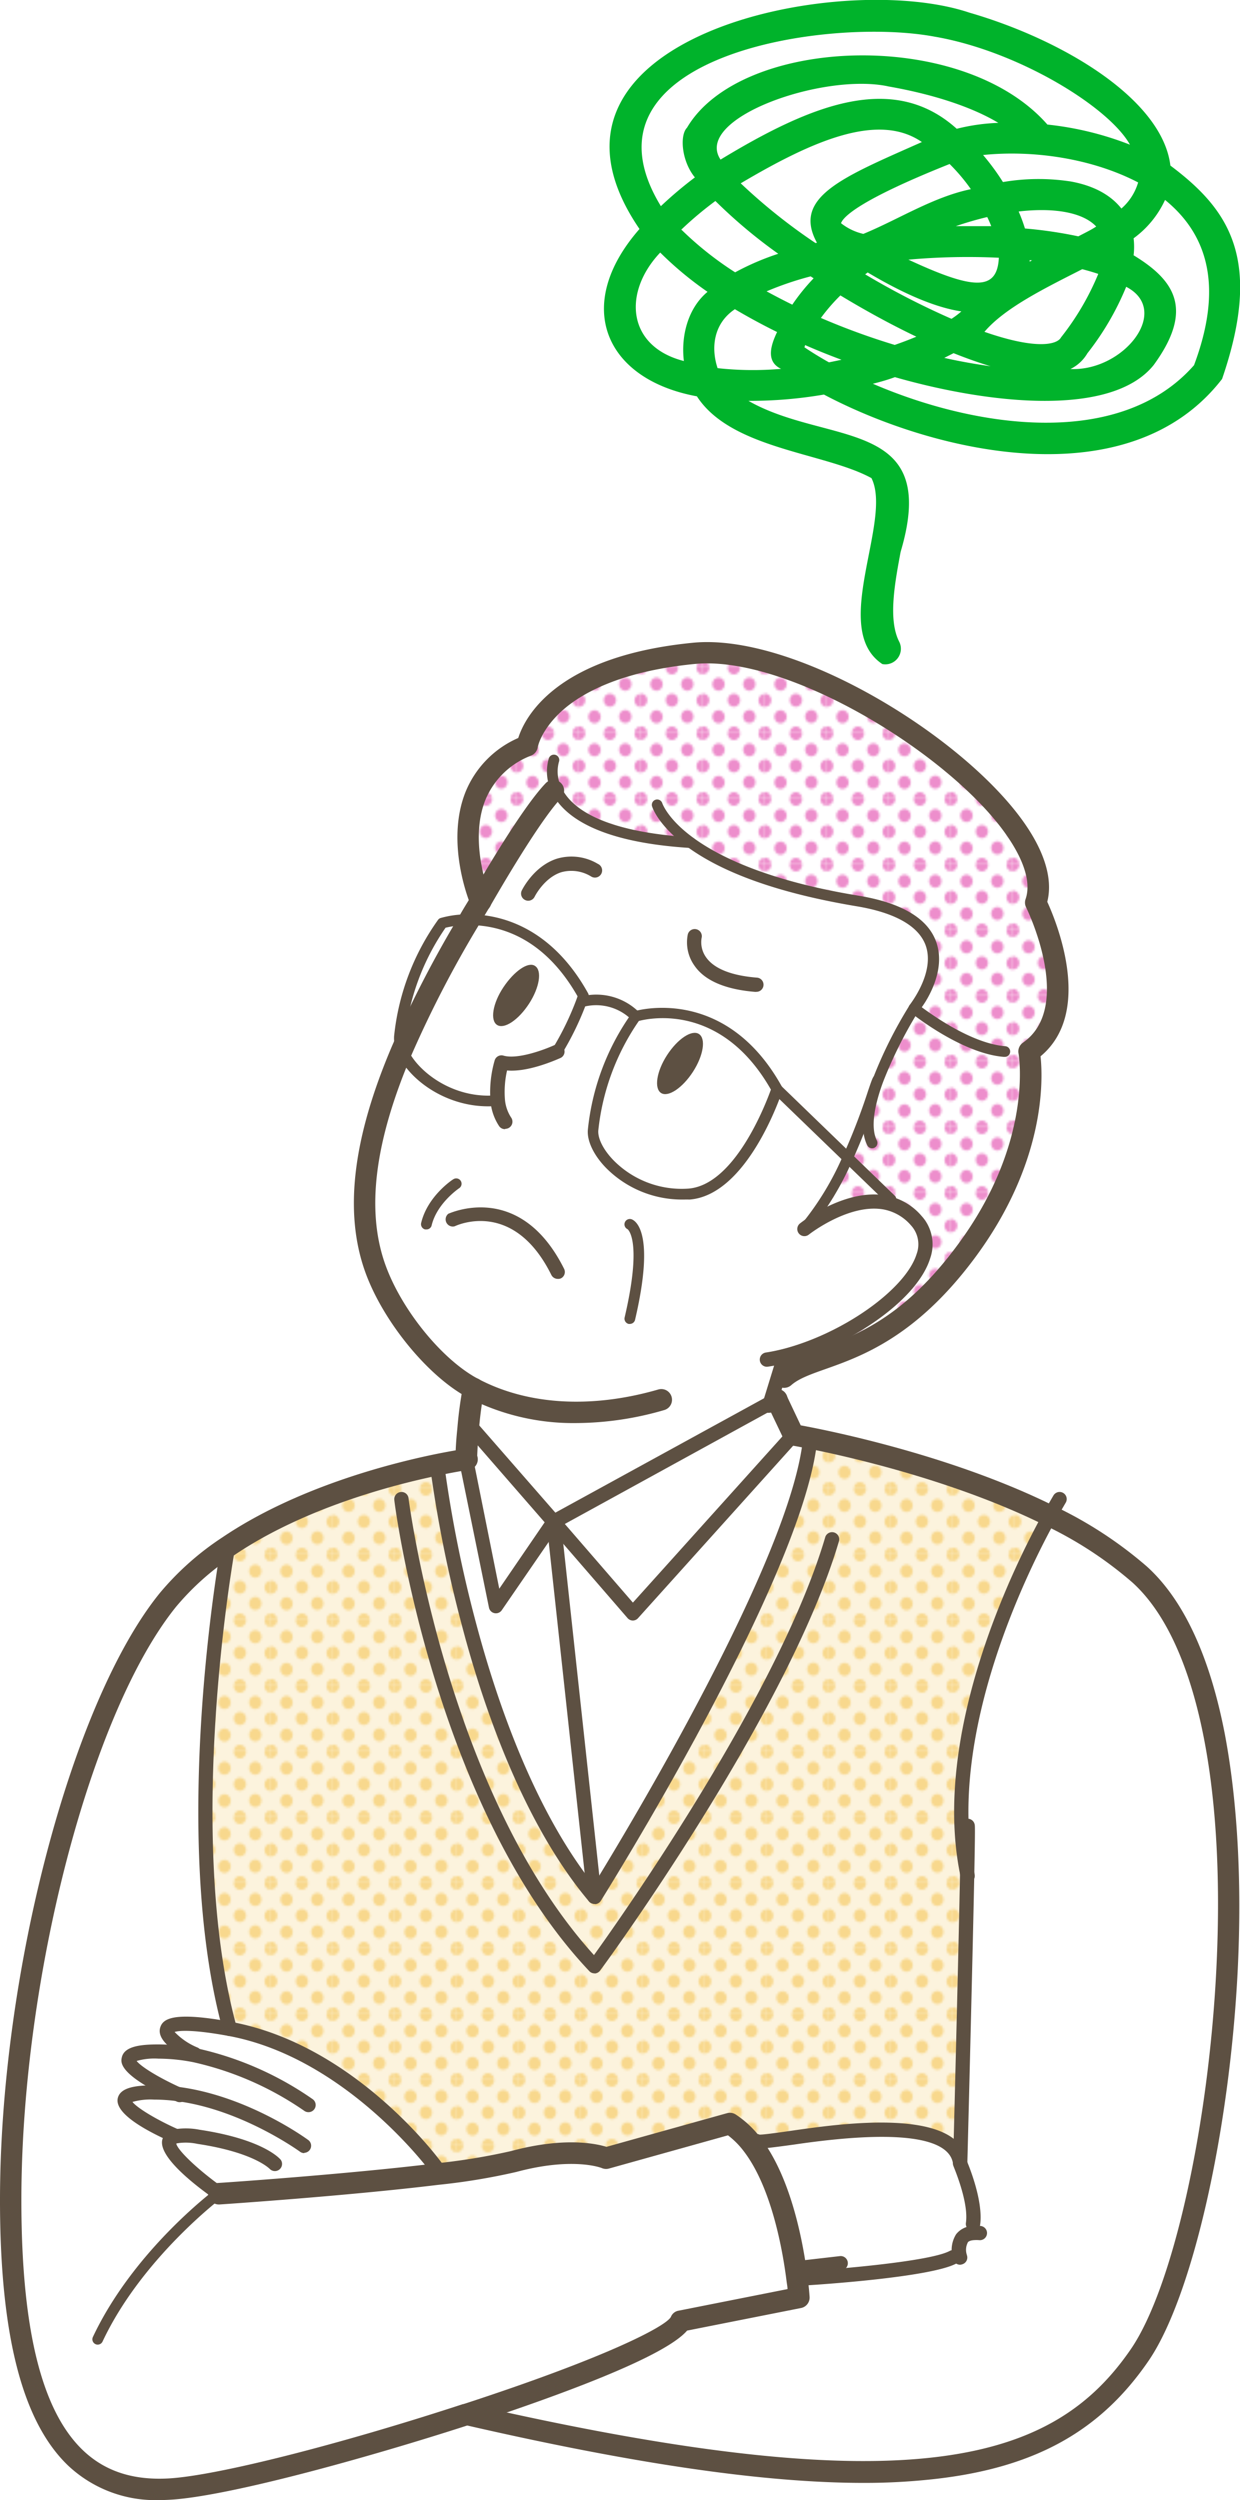 <svg xmlns="http://www.w3.org/2000/svg" xmlns:xlink="http://www.w3.org/1999/xlink" viewBox="0 0 197.2 397.41"><defs><style>.cls-1{fill:none;}.cls-2{fill:#f8d88d;}.cls-3{fill:#ed8ecc;}.cls-4{fill:#00b32b;}.cls-5{fill:#fff;}.cls-6{fill:#fbe8bc;opacity:0.5;}.cls-7{fill:url(#新規パターンスウォッチ_13);}.cls-8{fill:url(#新規パターンスウォッチ_4);}.cls-9{fill:#5d5042;}</style><pattern id="新規パターンスウォッチ_13" data-name="新規パターンスウォッチ 13" width="28.8" height="28.8" patternTransform="translate(3.68 6.99) scale(0.34 0.36)" patternUnits="userSpaceOnUse" viewBox="0 0 28.8 28.8"><rect class="cls-1" width="28.8" height="28.8"/><path class="cls-2" d="M28.8,31.79a2.88,2.88,0,1,0-2.88-2.88A2.88,2.88,0,0,0,28.8,31.79Z"/><path class="cls-2" d="M14.4,31.79a2.88,2.88,0,1,0-2.88-2.88A2.88,2.88,0,0,0,14.4,31.79Z"/><path class="cls-2" d="M28.8,17.39a2.88,2.88,0,1,0-2.88-2.88A2.88,2.88,0,0,0,28.8,17.39Z"/><path class="cls-2" d="M14.4,17.28a2.88,2.88,0,1,0-2.88-2.88A2.88,2.88,0,0,0,14.4,17.28Z"/><path class="cls-2" d="M7.2,24.59a2.88,2.88,0,1,0-2.88-2.88A2.88,2.88,0,0,0,7.2,24.59Z"/><path class="cls-2" d="M21.6,24.48a2.88,2.88,0,1,0-2.88-2.88A2.88,2.88,0,0,0,21.6,24.48Z"/><path class="cls-2" d="M7.2,10.19A2.88,2.88,0,1,0,4.32,7.31,2.88,2.88,0,0,0,7.2,10.19Z"/><path class="cls-2" d="M21.6,10.19a2.88,2.88,0,1,0-2.88-2.88A2.88,2.88,0,0,0,21.6,10.19Z"/><path class="cls-2" d="M0,31.68a2.79,2.79,0,0,0,2.88-2.77,3,3,0,0,0-2.88-3,2.88,2.88,0,0,0,0,5.76Z"/><path class="cls-2" d="M0,17.28A2.88,2.88,0,0,0,2.88,14.4,2.88,2.88,0,0,0,0,11.52,3.09,3.09,0,0,0-2.88,14.4,2.88,2.88,0,0,0,0,17.28Z"/><path class="cls-2" d="M28.8,3A2.88,2.88,0,0,0,31.68.11a2.88,2.88,0,0,0-5.76,0A2.88,2.88,0,0,0,28.8,3Z"/><path class="cls-2" d="M14.4,3A2.88,2.88,0,0,0,17.28.11a2.88,2.88,0,0,0-5.76,0A2.88,2.88,0,0,0,14.4,3Z"/><path class="cls-2" d="M0,2.88A2.88,2.88,0,0,0,2.88,0,3.09,3.09,0,0,0,0-2.88,2.88,2.88,0,0,0-2.88,0,2.88,2.88,0,0,0,0,2.88Z"/></pattern><pattern id="新規パターンスウォッチ_4" data-name="新規パターンスウォッチ 4" width="28.8" height="28.8" patternTransform="translate(13.22 1.72) scale(0.34 0.36)" patternUnits="userSpaceOnUse" viewBox="0 0 28.8 28.8"><rect class="cls-1" width="28.8" height="28.8"/><path class="cls-3" d="M28.8,31.79a2.88,2.88,0,1,0-2.88-2.88A2.88,2.88,0,0,0,28.8,31.79Z"/><path class="cls-3" d="M14.4,31.79a2.88,2.88,0,1,0-2.88-2.88A2.88,2.88,0,0,0,14.4,31.79Z"/><path class="cls-3" d="M28.8,17.39a2.88,2.88,0,1,0-2.88-2.88A2.88,2.88,0,0,0,28.8,17.39Z"/><path class="cls-3" d="M14.4,17.28a2.88,2.88,0,1,0-2.88-2.88A2.88,2.88,0,0,0,14.4,17.28Z"/><path class="cls-3" d="M7.2,24.59a2.88,2.88,0,1,0-2.88-2.88A2.88,2.88,0,0,0,7.2,24.59Z"/><path class="cls-3" d="M21.6,24.48a2.88,2.88,0,1,0-2.88-2.88A2.88,2.88,0,0,0,21.6,24.48Z"/><path class="cls-3" d="M7.2,10.19A2.88,2.88,0,1,0,4.32,7.31,2.88,2.88,0,0,0,7.2,10.19Z"/><path class="cls-3" d="M21.6,10.19a2.88,2.88,0,1,0-2.88-2.88A2.88,2.88,0,0,0,21.6,10.19Z"/><path class="cls-3" d="M0,31.68a2.79,2.79,0,0,0,2.88-2.77,3,3,0,0,0-2.88-3,2.88,2.88,0,0,0,0,5.76Z"/><path class="cls-3" d="M0,17.28A2.88,2.88,0,0,0,2.88,14.4,2.88,2.88,0,0,0,0,11.52,3.09,3.09,0,0,0-2.88,14.4,2.88,2.88,0,0,0,0,17.28Z"/><path class="cls-3" d="M28.8,3A2.88,2.88,0,0,0,31.68.11a2.88,2.88,0,0,0-5.76,0A2.88,2.88,0,0,0,28.8,3Z"/><path class="cls-3" d="M14.4,3A2.88,2.88,0,0,0,17.28.11a2.88,2.88,0,0,0-5.76,0A2.88,2.88,0,0,0,14.4,3Z"/><path class="cls-3" d="M0,2.88A2.88,2.88,0,0,0,2.88,0,3.09,3.09,0,0,0,0-2.88,2.88,2.88,0,0,0-2.88,0,2.88,2.88,0,0,0,0,2.88Z"/></pattern></defs><g id="レイヤー_2" data-name="レイヤー 2"><g id="イラストうえ"><path id="compound-path" class="cls-4" d="M140.32,105.56C131.92,100,142,82.79,138.59,76c-7.46-4.08-22.31-4.58-27.76-13C96.16,60.3,91.08,48.51,101.7,36.4,81,6.13,133.23-5,154.13,2c14.9,4.31,30.71,13.76,32,24.32,9.35,7,14.75,14.91,8.22,33.92-14.68,19-45.57,11.86-63.32,2.48a69.73,69.73,0,0,1-12,1c12.52,7.16,30.59,2.52,24.2,24-.95,5.07-2,10.82-.23,14.28A2.48,2.48,0,0,1,140.32,105.56ZM138.81,61c16.53,7.13,39.38,10.37,51.08-2.95,4.29-11.46,2.86-20.2-4.61-26.27a15.62,15.62,0,0,1-5,6.1,11.54,11.54,0,0,1,0,2.7c6.58,4,9.63,8.63,3.19,17.45-6.63,8.26-25.93,6.28-41.15,1.92C141.21,60.36,140,60.71,138.81,61ZM116.87,49.15c-3.46,2.32-3.8,6.23-2.75,9.37a51.44,51.44,0,0,0,10.1.11c-2.53-1.18-1.57-3.89-.64-5.85C121.23,51.62,119,50.41,116.87,49.15Zm-11.88-9c-6,6.35-5.26,14.94,3.77,17.24-.47-3.79.54-8.32,3.76-11A54.84,54.84,0,0,1,105,40.15ZM127.92,55.2c1.2.81,2.51,1.61,3.91,2.4l2-.41q-3-1.11-5.8-2.34C128,55,128,55.08,127.92,55.2Zm22.25,1.69c2.54.57,5,1,7.37,1.33-1.86-.56-3.84-1.26-5.89-2.08Zm-19.62-6.35a110.76,110.76,0,0,0,11.74,4.29c1.21-.42,2.36-.86,3.44-1.31-4-1.91-8.11-4.16-12.08-6.56A29.42,29.42,0,0,0,130.55,50.54Zm42.38,5.62a6.31,6.31,0,0,1-2.7,2.5c8.47.38,16.11-9.31,8.87-13.07A44.28,44.28,0,0,1,172.93,56.16Zm-51-9.84q2,1.09,4.07,2.11a32.31,32.31,0,0,1,3.39-4.19l-.47-.31A50.71,50.71,0,0,0,121.89,46.32Zm34.66,6.44c8.32,2.89,11.55,2,12.14.88a42.18,42.18,0,0,0,5.93-10.1q-1.2-.4-2.55-.75C166.37,45.72,159.82,48.89,156.55,52.76Zm-19-9.15a124.92,124.92,0,0,0,13.73,7.07,13.36,13.36,0,0,0,1.57-1.18c-4-.59-9-2.68-14.9-6.19Zm-29.2-7.08a53.15,53.15,0,0,0,8.52,6.76,41.09,41.09,0,0,1,6.86-2.95,80.64,80.64,0,0,1-10-8.39A57,57,0,0,0,108.32,36.53Zm36.09,4.75c10.38,4.83,14.11,5,14.37-.31A105.88,105.88,0,0,0,144.41,41.28ZM117.8,29.14a90.35,90.35,0,0,0,11.9,9.5l.22-.06c-4-7.28,4.2-10.45,16.69-16C139.73,17.84,129.4,22.27,117.8,29.14Zm31-23.28c-17.21-3.31-58.25,3.05-43.7,26.91a63.47,63.47,0,0,1,5.41-4.57c-2.12-2.57-2.44-6.69-1.26-7.89,8.52-14.48,43.73-16,57.32-.51A50.35,50.35,0,0,1,179.7,23C176.35,17,162,8.18,148.82,5.86ZM133.75,35.48a8.89,8.89,0,0,0,3.55,1.7c5.57-2.29,11.1-5.87,17.1-7.11a29.54,29.54,0,0,0-3.38-4C136.54,31.84,134.08,34.51,133.75,35.48Zm30,5.87a1.93,1.93,0,0,0,0,.24l.38-.2ZM157,34.5c-1.65.39-3.32.88-5,1.45,1.9,0,3.79,0,5.64,0C157.46,35.5,157.25,35,157,34.5Zm5-.88a26.7,26.7,0,0,1,1,2.7,69,69,0,0,1,8.49,1.25c1-.53,2-1,2.84-1.56C172.3,33.83,167.82,32.94,162,33.62Zm-20.79-19.9c-10.35-2.18-31,5.08-26.62,11.65,14.43-8.75,27.46-14,37.56-4.9a31.79,31.79,0,0,1,6.62-.94C154.64,17.05,148.53,15,141.17,13.72Zm28.92,15.1c3.64.63,6.44,2.09,8.21,4.33A8.8,8.8,0,0,0,181,29c-7.42-3.86-16.78-5.17-24.66-4.36a36.76,36.76,0,0,1,3.16,4.3A33.56,33.56,0,0,1,170.09,28.82Z"/><path class="cls-5" d="M109.75,133.94c-14.66-.91-19.67-5-21.26-8.38l-.43.13C84,130,76.45,143.24,76.45,143.24s-7.75-18.31,7.43-24.69c0,0,1.85-12.28,26.51-14.67,20-1.94,59.15,25.8,54.36,39.63,0,0,8.51,17-1.06,23.67,0,0,2.79,14.63-10.11,31.92s-24.14,15.69-28.83,19.81l-.94-.29.94-3.07c12.17-3.12,27.15-14.47,21-21.5a8.58,8.58,0,0,0-5-2.9l.69-.71-6.61-6.39c2.93-6.41,4.57-12.26,4.81-12.38a69,69,0,0,1,5.69-11.36s11.16-13.74-9.05-17.07C122.08,140.91,114.14,137.14,109.75,133.94Z"/><path class="cls-5" d="M120.22,340.43l-.57.44a14,14,0,0,0-3.57-3.37L96.39,343s-4.79-2.12-14.71.54a103,103,0,0,1-12.18,2l-.11-.94S56,326.11,36.55,322.52c-8.64-31.52-.26-76.74-.26-76.74,11.4-7.69,25.92-11.45,33.21-12.95,0,0,5.35,45.26,25,68.68,0,0,32.28-51.41,34.31-72.92,6.47,1.29,23.6,5.14,38.13,12.37-4.6,8.28-17.66,34.41-13.19,56.7-.28,14.66-1.1,46.13-1.1,46.13-1.14-7.88-21-4.78-26.5-4C121.33,340.47,120.33,340.5,120.22,340.43Z"/><path class="cls-6" d="M120.22,340.43l-.57.44a14,14,0,0,0-3.57-3.37L96.39,343s-4.79-2.12-14.71.54a103,103,0,0,1-12.18,2l-.11-.94S56,326.11,36.55,322.52c-8.64-31.52-.26-76.74-.26-76.74,11.4-7.69,25.92-11.45,33.21-12.95,0,0,5.35,45.26,25,68.68,0,0,32.28-51.41,34.31-72.92,6.47,1.29,23.6,5.14,38.13,12.37-4.6,8.28-17.66,34.41-13.19,56.7-.28,14.66-1.1,46.13-1.1,46.13-1.14-7.88-21-4.78-26.5-4C121.33,340.47,120.33,340.5,120.22,340.43Z"/><path class="cls-7" d="M120.22,340.43l-.57.44a14,14,0,0,0-3.57-3.37L96.39,343s-4.79-2.12-14.71.54a103,103,0,0,1-12.18,2l-.11-.94S56,326.11,36.55,322.52c-8.64-31.52-.26-76.74-.26-76.74,11.4-7.69,25.92-11.45,33.21-12.95,0,0,5.35,45.26,25,68.68,0,0,32.28-51.41,34.31-72.92,6.47,1.29,23.6,5.14,38.13,12.37-4.6,8.28-17.66,34.41-13.19,56.7-.28,14.66-1.1,46.13-1.1,46.13-1.14-7.88-21-4.78-26.5-4C121.33,340.47,120.33,340.5,120.22,340.43Z"/><path class="cls-5" d="M140.76,191.15c-5.95-1.11-12.48,3.93-12.84,4.21a47.23,47.23,0,0,0,6.92-11.31l6.61,6.39Z"/><path class="cls-8" d="M140.76,191.15c-5.95-1.11-12.48,3.93-12.84,4.21a47.23,47.23,0,0,0,6.92-11.31l6.61,6.39Z"/><path class="cls-5" d="M109.75,133.94c-14.66-.91-19.67-5-21.26-8.38l-.43.13C84,130,76.45,143.24,76.45,143.24s-7.75-18.31,7.43-24.69c0,0,1.85-12.28,26.51-14.67,20-1.94,59.15,25.8,54.36,39.63,0,0,8.51,17-1.06,23.67,0,0,2.79,14.63-10.11,31.92s-24.14,15.69-28.83,19.81l-.94-.29.94-3.07c12.17-3.12,27.15-14.47,21-21.5a8.58,8.58,0,0,0-5-2.9l.69-.71-6.61-6.39c2.93-6.41,4.57-12.26,4.81-12.38a69,69,0,0,1,5.69-11.36s11.16-13.74-9.05-17.07C122.08,140.91,114.14,137.14,109.75,133.94Z"/><path class="cls-8" d="M109.75,133.94c-14.66-.91-19.67-5-21.26-8.38l-.43.13C84,130,76.45,143.24,76.45,143.24s-7.75-18.31,7.43-24.69c0,0,1.85-12.28,26.51-14.67,20-1.94,59.15,25.8,54.36,39.63,0,0,8.51,17-1.06,23.67,0,0,2.79,14.63-10.11,31.92s-24.14,15.69-28.83,19.81l-.94-.29.94-3.07c12.17-3.12,27.15-14.47,21-21.5a8.58,8.58,0,0,0-5-2.9l.69-.71-6.61-6.39c2.93-6.41,4.57-12.26,4.81-12.38a69,69,0,0,1,5.69-11.36s11.16-13.74-9.05-17.07C122.08,140.91,114.14,137.14,109.75,133.94Z"/><path class="cls-5" d="M92.74,158.29s-.1.31-.3.83a45.54,45.54,0,0,1-3.87,8l.06.09c-.55.25-5.84,2.59-8.86,1.71a17.13,17.13,0,0,0-.63,6l-.4.06c-7.31.55-13.25-4.2-14.82-8.06A181.26,181.26,0,0,1,74.68,146.2C79.42,146.24,87.08,148.11,92.74,158.29Zm-8.6,1.28c1.66-2.59,2.1-5.29.94-6s-3.41.79-5.07,3.38-2.09,5.3-1,6S82.49,162.17,84.14,159.57Z"/><path class="cls-5" d="M111.15,164.36c-1.13-.73-3.41.79-5.08,3.38s-2.09,5.29-.94,6,3.41-.78,5.08-3.38S112.3,165.1,111.15,164.36Zm-10.06-2.81s13.64-4.28,22.44,11.56c0,0-5.28,16-14,16.68S94,183.54,94.31,179.63A38.08,38.08,0,0,1,101.09,161.55Z"/><path class="cls-5" d="M92.74,158.29c-5.66-10.18-13.32-12-18.06-12.09.58-1,1.17-2,1.77-3,0,0,7.53-13.29,11.61-17.55l.43-.13c1.59,3.38,6.6,7.47,21.26,8.38,4.39,3.2,12.33,7,26.54,9.3,20.21,3.33,9.05,17.07,9.05,17.07a69,69,0,0,0-5.69,11.36c-.24.12-1.88,6-4.81,12.38l-11.31-10.94c-8.8-15.84-22.44-11.56-22.44-11.56a8.85,8.85,0,0,0-8.42-2.35l-.23-.08C92.64,158.6,92.74,158.29,92.74,158.29Z"/><path class="cls-5" d="M74.13,232l4.71,23.41,9.22-13.48,6.47,59.59c-19.68-23.42-25-68.68-25-68.68C72.38,232.24,74.13,232,74.13,232Z"/><path class="cls-5" d="M75.29,220.72c-6.33-3.33-13.06-11.93-15.63-19.18-3.59-10.12-1.06-22.16,4.26-34.63,1.57,3.86,7.51,8.61,14.82,8.06l.4-.06a17.13,17.13,0,0,1,.63-6c3,.88,8.31-1.46,8.86-1.71l-.06-.09a45.54,45.54,0,0,0,3.87-8l.23.08a8.85,8.85,0,0,1,8.42,2.35,38.08,38.08,0,0,0-6.78,18.08c-.31,3.91,6.48,10.82,15.22,10.16s14-16.68,14-16.68l11.31,10.94a47.23,47.23,0,0,1-6.92,11.31c.36-.28,6.89-5.32,12.84-4.21a8.58,8.58,0,0,1,5,2.9c6.17,7-8.81,18.38-21,21.5l-.94,3.07-1.39,4.5-34.36,18.8L75.29,227.3l-.87-.08A62,62,0,0,1,75.29,220.72Z"/><path class="cls-5" d="M128.84,228.59c-2,21.51-34.31,72.92-34.31,72.92l-6.47-59.59,12.59,14.55,25.53-28.37S127.14,228.26,128.84,228.59Z"/><path class="cls-5" d="M24.52,332.62c-12.3,0,3.39,6.91,3.39,6.91l0,.06c-4.47,1.1,6.88,9.06,6.88,9.06S55,347.3,69.5,345.53a103,103,0,0,0,12.18-2c9.92-2.66,14.71-.54,14.71-.54l19.69-5.49a14,14,0,0,1,3.57,3.37c4.72,6.15,6.51,16.5,7.13,21.46.22,1.76.29,2.84.29,2.84l-18.8,3.71c-1,2.95-16.59,9.18-34.13,14.9h0c-18.4,6-39,11.43-47.23,11.88C10.75,396.54,1.7,384,1.7,349.74s10.64-77.67,25-95.4a43.46,43.46,0,0,1,9.59-8.56s-8.38,45.22.26,76.74c-14.37-2.66-10.51,1.72-5.59,4l0,.17a30.46,30.46,0,0,0-5.75-.57c-11.22,0,.84,5.74,3.05,6.76A28.54,28.54,0,0,0,24.52,332.62Z"/><path class="cls-5" d="M152.62,358.59c-.19-.82-.58-3.49,2.21-3.66l-.05-1.43c.53-3.72-2.1-9.71-2.1-9.71s.82-31.47,1.1-46.13c-4.47-22.29,8.59-48.42,13.19-56.7a63.1,63.1,0,0,1,14.27,9.34c23.67,21.41,13.39,104.58,0,124.08s-37.59,25.35-107.1,9.4c17.54-5.72,33.09-11.95,34.13-14.9l18.8-3.71s-.07-1.08-.29-2.84l1.4-.18s19.32-1.2,23.36-3.33Z"/><polygon class="cls-5" points="123.54 222.51 126.18 228.09 100.65 256.47 88.06 241.92 122.42 223.12 123.54 222.51"/><path class="cls-5" d="M119.65,340.87l.57-.44c.11.07,1.11,0,6-.64,5.53-.78,25.36-3.88,26.5,4,0,0,2.63,6,2.1,9.71l.05,1.43c-2.79.17-2.4,2.84-2.21,3.66l-1.08.23c-4,2.13-23.36,3.33-23.36,3.33l-1.4.18C126.16,357.37,124.37,347,119.65,340.87Z"/><path class="cls-9" d="M111.15,164.36c1.15.74.72,3.43-.94,6s-3.95,4.11-5.08,3.38-.72-3.43.94-6S110,163.63,111.15,164.36Z"/><path class="cls-9" d="M85.08,153.54c1.16.74.72,3.44-.94,6s-3.93,4.11-5.08,3.39-.71-3.44,1-6S84,152.81,85.08,153.54Z"/><path class="cls-5" d="M75.29,227.3l12.77,14.62L78.84,255.4,74.13,232s0-2,.29-4.77Z"/><path class="cls-5" d="M27.91,339.53s-15.69-6.91-3.39-6.91a28.54,28.54,0,0,1,3.71.25c-2.21-1-14.27-6.76-3.05-6.76a30.46,30.46,0,0,1,5.75.57l0-.17c-4.92-2.27-8.78-6.65,5.59-4,19.41,3.59,32.84,22.07,32.84,22.07l.11.94c-14.53,1.77-34.69,3.12-34.69,3.12s-11.35-8-6.88-9.06Z"/><path class="cls-9" d="M91.65,226.21a36.62,36.62,0,0,1-17.15-4c-6.41-3.36-13.64-12.2-16.45-20.11-3.36-9.47-1.95-21.2,4.31-35.86a180.89,180.89,0,0,1,10.85-20.92c.57-1,1.15-1.92,1.73-2.88l0-.09c.29-.51,7.66-13.49,11.84-17.85a1.7,1.7,0,1,1,2.46,2.36C85.4,130.92,78,144,77.93,144.08l-.08.12-1.71,2.86a178.09,178.09,0,0,0-10.65,20.52c-5.91,13.84-7.29,24.77-4.23,33.39,2.56,7.21,9.07,15.22,14.83,18.24,7.85,4.14,18,4.73,28.61,1.66a1.7,1.7,0,0,1,.94,3.27A50.62,50.62,0,0,1,91.65,226.21Z"/><path class="cls-9" d="M123.54,224.2a1.71,1.71,0,1,1,1.22-.5A1.74,1.74,0,0,1,123.54,224.2Z"/><path class="cls-9" d="M121.92,217.26a1.14,1.14,0,0,1-.16-2.26c.88-.13,1.79-.32,2.71-.55,9.61-2.46,19.56-9.52,21.3-15.11a4.45,4.45,0,0,0-.89-4.55,7.6,7.6,0,0,0-4.33-2.53c-5.43-1-11.67,3.79-11.93,4a1.13,1.13,0,0,1-1.39-1.79c.74-.58,7.43-5.6,13.74-4.42a9.65,9.65,0,0,1,5.61,3.26,6.69,6.69,0,0,1,1.35,6.71c-2.17,7-13.59,14.25-22.9,16.63a26.91,26.91,0,0,1-2.94.6Z"/><path class="cls-9" d="M122.33,224.57a1.24,1.24,0,0,1-.33,0,1.14,1.14,0,0,1-.76-1.42l2.43-7.9a1.13,1.13,0,1,1,2.16.67l-2.42,7.89A1.13,1.13,0,0,1,122.33,224.57Z"/><path class="cls-9" d="M137.42,394.68c-15.87,0-36.51-3-63.66-9.25a1.7,1.7,0,0,1,.76-3.31c71.47,16.41,93.28,8.83,105.32-8.7,6.62-9.65,12.34-35.07,13.6-60.45,1.49-30-3.37-52.39-13.34-61.41a61.39,61.39,0,0,0-13.89-9.08c-14.25-7.09-31.12-10.91-37.71-12.22-1.64-.33-2.58-.49-2.6-.49a1.69,1.69,0,0,1-1.26-1L122,223.24a1.84,1.84,0,0,1-.16-.73,1.7,1.7,0,0,1,3.28-.63l2.22,4.69,1.83.35c6.72,1.34,23.94,5.24,38.55,12.51A65.06,65.06,0,0,1,182.38,249c5.82,5.26,10,14.22,12.4,26.61,2,10.52,2.75,23.49,2.06,37.49-1.29,25.94-7.26,52.1-14.2,62.2-7.63,11.13-18,16.91-33.71,18.73A100.07,100.07,0,0,1,137.42,394.68Z"/><path class="cls-9" d="M25.39,397.41A20.28,20.28,0,0,1,10.91,392C3.57,385.06,0,371.23,0,349.74c0-35.92,11.39-79.2,25.38-96.47a45.19,45.19,0,0,1,10-8.9c11.57-7.81,26.16-11.63,33.82-13.21,2.9-.59,4.66-.84,4.74-.85a1.7,1.7,0,1,1,.47,3.36s-1.74.25-4.52.83c-7.42,1.52-21.52,5.21-32.61,12.69A42,42,0,0,0,28,255.41C14.45,272.17,3.4,314.48,3.4,349.74c0,20.51,3.22,33.53,9.85,39.81,3.47,3.28,7.9,4.73,13.55,4.42,7.54-.42,26.79-5.27,46.81-11.81l.08,0c22.7-7.4,32.17-12.34,33-13.86a1.6,1.6,0,0,1,1.25-1l17.3-3.43c0-.36-.09-.78-.15-1.25-.52-4.22-2.23-14.69-6.79-20.64a13,13,0,0,0-2.53-2.55l-18.92,5.28a1.69,1.69,0,0,1-1.15-.08s-4.5-1.82-13.58.62a100.85,100.85,0,0,1-12.41,2.05c-14.41,1.76-34.58,3.11-34.78,3.12A1.7,1.7,0,1,1,34.7,347c.2,0,20.28-1.36,34.6-3.11a100.43,100.43,0,0,0,11.94-1.95c8.47-2.28,13.52-1.2,15.21-.68l19.17-5.35a1.7,1.7,0,0,1,1.37.2,15.87,15.87,0,0,1,4,3.77c4.88,6.37,6.77,16.7,7.47,22.29.22,1.78.29,2.89.29,2.93a1.69,1.69,0,0,1-1.36,1.78l-18.12,3.59c-3.6,4.2-20.49,10.37-34.61,15l-.09,0C58,390.83,36.08,396.86,27,397.36,26.45,397.39,25.91,397.41,25.39,397.41Z"/><path class="cls-9" d="M152.68,344.93h0a1.13,1.13,0,0,1-1.1-1.17c0-.31.82-31.63,1.1-46.12.12-5.79.11-6.95.1-7.17A1.13,1.13,0,0,1,155,290c.05.21.09.37-.05,7.64-.29,14.5-1.1,45.83-1.11,46.14A1.13,1.13,0,0,1,152.68,344.93Z"/><path class="cls-9" d="M74.14,233.69h0A1.71,1.71,0,0,1,72.43,232c0-.08,0-2.09.3-4.9a63.7,63.7,0,0,1,.89-6.66A1.7,1.7,0,1,1,77,221a62,62,0,0,0-.84,6.32c-.25,2.69-.28,4.64-.29,4.66A1.69,1.69,0,0,1,74.14,233.69Z"/><path class="cls-9" d="M123.57,223.62a1.16,1.16,0,0,1-.91-.45,1.13,1.13,0,0,1,.22-1.58l.16-.1.16-.09a1.13,1.13,0,1,1,1.1,2l-.15.08A1.1,1.1,0,0,1,123.57,223.62Z"/><path class="cls-9" d="M123.56,223.63a1.13,1.13,0,0,1-1.14-1.13h0a1.15,1.15,0,0,1,2.17-.52,1.11,1.11,0,0,1-.44,1.48A1.07,1.07,0,0,1,123.56,223.63Z"/><path class="cls-9" d="M123.54,223.65a1.15,1.15,0,1,1,.52-.13h0A1.16,1.16,0,0,1,123.54,223.65Z"/><path class="cls-9" d="M88.06,243.06a1.13,1.13,0,0,1-.85-.39L74.44,228a1.13,1.13,0,1,1,1.71-1.49l12.17,13.94,34.68-19a1.13,1.13,0,1,1,1.08,2l-1.12.61L88.6,242.92A1.14,1.14,0,0,1,88.06,243.06Z"/><path class="cls-9" d="M100.65,257.6h0a1.14,1.14,0,0,1-.85-.39L88.17,243.78,79.77,256a1.13,1.13,0,0,1-2-.41L73,232.21a1.14,1.14,0,0,1,2.23-.44l4.17,20.77,7.7-11.26a1.14,1.14,0,0,1,.88-.49,1.15,1.15,0,0,1,.92.39l11.75,13.57,24.67-27.41a1.13,1.13,0,1,1,1.68,1.51l-25.53,28.37A1.12,1.12,0,0,1,100.65,257.6Z"/><path class="cls-9" d="M152.68,344.93a1.13,1.13,0,0,1-1.12-1c-.43-3-5.07-5.93-24.67-3.12l-.55.08c-6.12.85-6.3.74-6.74.46a1.2,1.2,0,0,1-.52-1.08,1.23,1.23,0,0,1,.9-1,1.1,1.1,0,0,1,.82.05c.58,0,2-.18,5.22-.64l.55-.08c7.1-1,26-3.72,27.23,5a1.13,1.13,0,0,1-1,1.28Z"/><path class="cls-9" d="M126.81,361.68a1.12,1.12,0,0,1-1.12-1,1.14,1.14,0,0,1,1-1.26l6.95-.8a1.14,1.14,0,0,1,.26,2.26l-6.95.8Z"/><path class="cls-9" d="M128.18,363.28a1.13,1.13,0,0,1-.07-2.26c5.31-.33,19.77-1.55,22.9-3.2a1.13,1.13,0,1,1,1.05,2c-4.12,2.18-21.81,3.34-23.81,3.46Z"/><path class="cls-9" d="M154.78,354.64h-.17a1.14,1.14,0,0,1-1-1.29c.49-3.36-2-9-2-9.09a1.14,1.14,0,0,1,2.08-.91c.11.25,2.75,6.32,2.18,10.33A1.14,1.14,0,0,1,154.78,354.64Z"/><path class="cls-9" d="M152.68,360a1.13,1.13,0,0,1-1.09-.84l-.07-.23a4.7,4.7,0,0,1,.53-3.77,3.47,3.47,0,0,1,2.71-1.32,6.25,6.25,0,0,1,1.22,0,1.13,1.13,0,0,1-.29,2.25,5.4,5.4,0,0,0-.8,0c-.75.05-1,.32-1,.42a2.53,2.53,0,0,0-.15,1.86l.05.18a1.12,1.12,0,0,1-.79,1.39A1,1,0,0,1,152.68,360Z"/><path class="cls-9" d="M15.54,372.7a.76.76,0,0,1-.36-.08.85.85,0,0,1-.41-1.13c6.4-13.6,19-23.12,19.54-23.52a.85.85,0,0,1,1,1.36c-.12.09-12.8,9.68-19,22.88A.85.85,0,0,1,15.54,372.7Z"/><path class="cls-9" d="M69.39,345.73a1.17,1.17,0,0,1-.92-.47c-.13-.18-13.4-18.16-32.13-21.63-5.93-1.09-8-.82-8.57-.63a10.6,10.6,0,0,0,3.66,2.48,1.13,1.13,0,0,1-.94,2.06c-1.38-.63-5.79-2.88-5-5.28.43-1.38,2.12-2.55,11.3-.86,19.63,3.63,33,21.76,33.55,22.53a1.13,1.13,0,0,1-.25,1.58A1.12,1.12,0,0,1,69.39,345.73Z"/><path class="cls-9" d="M49.05,335.75a1.12,1.12,0,0,1-.67-.22,50.17,50.17,0,0,0-17.67-7.73,29.3,29.3,0,0,0-5.53-.56,10.22,10.22,0,0,0-3.45.37c.61.8,3.08,2.44,7,4.23l.35.15a1.14,1.14,0,0,1-1,2.06l-.32-.15c-9-4.12-8.56-6.1-8.39-6.85.4-1.83,3.15-2.07,5.8-2.07a32.08,32.08,0,0,1,6,.59,51.62,51.62,0,0,1,18.58,8.13,1.14,1.14,0,0,1-.67,2.05Z"/><path class="cls-9" d="M48.39,342.26a1.14,1.14,0,0,1-.67-.22c-.09-.06-9.24-6.71-19.63-8.05a27.56,27.56,0,0,0-3.57-.24,10.52,10.52,0,0,0-3.45.37c.72.95,3.91,2.88,7.3,4.37a1.14,1.14,0,1,1-.92,2.08c-7.72-3.4-9-5.68-8.73-7,.38-1.85,3.15-2.09,5.8-2.09a30.11,30.11,0,0,1,3.86.25c11,1.42,20.3,8.19,20.69,8.48a1.13,1.13,0,0,1-.68,2Z"/><path class="cls-9" d="M34.81,349.78a1.13,1.13,0,0,1-.65-.2c-3.34-2.35-8.87-6.68-8.37-9.36a2.21,2.21,0,0,1,1.87-1.73,11.31,11.31,0,0,1,4.07.05c9.91,1.49,12.64,4.45,12.92,4.78a1.14,1.14,0,0,1-1.73,1.47c-.07-.07-2.57-2.66-11.52-4a8.85,8.85,0,0,0-3.2-.1.58.58,0,0,0-.17.05c.23,1.11,3.6,4.29,7.44,7a1.13,1.13,0,0,1-.66,2.06Z"/><path class="cls-9" d="M84,143.18a1.11,1.11,0,0,1-.5-.12,1.13,1.13,0,0,1-.52-1.51c.08-.16,1.92-3.87,5.57-5.05a8.17,8.17,0,0,1,6.53.82,1.14,1.14,0,1,1-1.08,2,6,6,0,0,0-4.74-.67c-2.73.87-4.23,3.87-4.24,3.9A1.14,1.14,0,0,1,84,143.18Z"/><path class="cls-9" d="M120.2,157.67h-.09c-4.71-.38-8-1.77-9.64-4.13a6.38,6.38,0,0,1-1.09-5,1.13,1.13,0,0,1,2.2.55,4.11,4.11,0,0,0,.76,3.15c1.27,1.75,4,2.84,8,3.16a1.13,1.13,0,0,1-.09,2.26Z"/><path class="cls-9" d="M80.3,179.49a1.12,1.12,0,0,1-.93-.49A8.51,8.51,0,0,1,78,175a18.22,18.22,0,0,1,.67-6.45,1.13,1.13,0,0,1,1.4-.75c2.11.61,6.07-.76,8.08-1.66a1.17,1.17,0,0,1,1.52.53,1.12,1.12,0,0,1-.5,1.49l0,0c-1.33.59-5.39,2.28-8.53,2a15.3,15.3,0,0,0-.34,4.59,6.18,6.18,0,0,0,1,2.91,1.14,1.14,0,0,1-.93,1.78Z"/><path class="cls-9" d="M88.68,203.29a1.14,1.14,0,0,1-1-.63c-6-12.08-15-7.91-15.37-7.73a1.14,1.14,0,0,1-1-2c.11,0,11.33-5.38,18.4,8.76a1.13,1.13,0,0,1-.51,1.52A1.11,1.11,0,0,1,88.68,203.29Z"/><path class="cls-9" d="M153.89,299.31a1.14,1.14,0,0,1-1.11-.88c0-.2-.08-.38-.11-.57-4.58-22.82,9-49.75,13.3-57.45,1-1.72,1.55-2.68,1.58-2.72a1.13,1.13,0,0,1,1.92,1.2s-.59,1-1.51,2.62c-4.19,7.53-17.49,33.84-13.06,55.93l.09.49a1.12,1.12,0,0,1-.85,1.35Z"/><path class="cls-9" d="M94.53,302.64a1.17,1.17,0,0,1-.87-.4C83.36,290,77,271.79,73.54,258.68A205.61,205.61,0,0,1,68.38,233a1.13,1.13,0,0,1,1-1.26,1.15,1.15,0,0,1,1.26,1,202.3,202.3,0,0,0,5.11,25.43c3.32,12.44,9.22,29.53,18.66,41.43,5.07-8.24,31.51-52,33.31-71.08,0-.14,0-.22,0-.31a1.12,1.12,0,0,1,1.2-1.06,1.13,1.13,0,0,1,1.06,1.2c0,.15,0,.29,0,.43-.85,9-6.92,24.15-18,44.91-8.24,15.4-16.35,28.33-16.43,28.46a1.14,1.14,0,0,1-.88.53Z"/><path class="cls-9" d="M94.53,302.64a1.14,1.14,0,0,1-1.13-1l-6.47-59.58a1.14,1.14,0,0,1,2.26-.25l6.47,59.58a1.13,1.13,0,0,1-1,1.25Z"/><path class="cls-9" d="M94.53,313.68a1.11,1.11,0,0,1-.82-.36c-24.71-26.17-31-74.4-31-74.89a1.14,1.14,0,0,1,1-1.26,1.12,1.12,0,0,1,1.26,1c.06.47,6.07,46.77,29.49,72.61,4.8-6.68,29.58-41.89,36.8-66.5a1.14,1.14,0,0,1,2.18.64c-8.08,27.54-37.66,67.91-38,68.31a1.13,1.13,0,0,1-.84.47Z"/><path class="cls-9" d="M36.55,323.65a1.12,1.12,0,0,1-1.09-.83c-8.61-31.4-.37-76.79-.29-77.25a1.13,1.13,0,1,1,2.23.42c-.08.45-8.23,45.33.24,76.23a1.13,1.13,0,0,1-.79,1.39A1,1,0,0,1,36.55,323.65Z"/><path class="cls-9" d="M124.75,220.61a1.69,1.69,0,0,1-1.12-3c1.67-1.48,3.93-2.28,6.54-3.21,5.65-2,13.39-4.75,22-16.35,12.31-16.5,9.83-30.44,9.81-30.58a1.7,1.7,0,0,1,.69-1.72c8.25-5.73.6-21.35.52-21.51a1.68,1.68,0,0,1-.09-1.32c1-2.87-.49-7-4.19-11.74-10-12.69-34.27-27-48.39-25.64-12,1.17-18.21,4.76-21.27,7.56-3.23,3-3.72,5.58-3.73,5.69a1.76,1.76,0,0,1-1,1.3,12.74,12.74,0,0,0-7.3,7c-2.8,6.88.74,15.38.77,15.47a1.7,1.7,0,1,1-3.13,1.32c-.17-.4-4.11-9.9-.79-18.08a15.89,15.89,0,0,1,8.35-8.49c1-3.17,5.85-13,27.79-15.14,15.53-1.51,40.82,13.49,51.4,26.92,4.25,5.39,5.94,10.31,4.94,14.26,1.47,3.21,7.38,17.56-1.07,24.56.41,3.79.79,17-10.56,32.19-9.27,12.42-17.91,15.49-23.63,17.52-2.38.84-4.25,1.51-5.44,2.55A1.7,1.7,0,0,1,124.75,220.61Z"/><path class="cls-9" d="M109.75,134.79h0c-15.15-.94-20.31-5.34-22-8.86a7.42,7.42,0,0,1-.46-5.41.85.85,0,1,1,1.6.58,5.74,5.74,0,0,0,.4,4.1c1.47,3.11,6.22,7,20.54,7.89a.85.85,0,0,1,0,1.7Z"/><path class="cls-9" d="M159.7,168h-.08c-6.69-.55-14.49-6.8-14.82-7.06a.9.9,0,0,1-.31-.57.85.85,0,0,1,.19-.63c0-.05,4.15-5.2,2.49-9.57-1.16-3-4.87-5.11-11-6.12-11.94-2-21-5.14-26.9-9.46-4.67-3.42-5.54-6.32-5.58-6.44a.85.85,0,0,1,1.63-.48s.83,2.53,5,5.55c3.92,2.86,11.64,6.77,26.18,9.15,6.79,1.12,10.94,3.54,12.33,7.2,1.62,4.27-1,8.82-2.24,10.54,2,1.48,8.12,5.77,13.24,6.19a.85.85,0,0,1-.06,1.7Z"/><path class="cls-9" d="M138.68,182.53a.85.85,0,0,1-.76-.47c-1.15-2.31-.84-5.9.93-10.69a69.43,69.43,0,0,1,5.77-11.52.85.85,0,0,1,1.17-.26.84.84,0,0,1,.26,1.17,69.81,69.81,0,0,0-5.6,11.2c-1.58,4.27-1.93,7.5-1,9.34a.85.85,0,0,1-.76,1.23Z"/><path class="cls-9" d="M127.91,196.22a.85.85,0,0,1-.57-1.48,45.93,45.93,0,0,0,6.73-11.05c1.9-4.16,3.24-8,4-10.35.72-2.11.77-2.24,1.16-2.43a.85.85,0,0,1,1.06,1.27c-.1.23-.35.95-.62,1.72-.81,2.34-2.16,6.26-4.09,10.5a47.78,47.78,0,0,1-7.06,11.52l-.08.08A.83.83,0,0,1,127.91,196.22Z"/><path class="cls-9" d="M108.38,190.68a17,17,0,0,1-11.89-4.92c-2-2-3.17-4.36-3-6.19a38.59,38.59,0,0,1,7-18.54.85.85,0,0,1,.43-.29c.14-.05,14.4-4.3,23.43,12a.85.85,0,0,1,.06.68c-.22.68-5.55,16.55-14.74,17.26C109.19,190.67,108.79,190.68,108.38,190.68Zm-6.78-28.39a37.47,37.47,0,0,0-6.45,17.41c-.1,1.32.87,3.19,2.54,4.86a15.22,15.22,0,0,0,11.77,4.38c7.38-.56,12.31-13.44,13.14-15.74C114.82,159.54,103.52,161.79,101.6,162.29Z"/><path class="cls-9" d="M77.6,175.86c-6.8,0-12.72-4.32-14.47-8.63a5.43,5.43,0,0,1-.46-2.48,38.55,38.55,0,0,1,7-18.54.78.78,0,0,1,.42-.29,15.59,15.59,0,0,1,4.63-.57c4.45,0,12.8,1.71,18.8,12.53a.83.83,0,0,1,.06.69s-.1.31-.3.84a46.57,46.57,0,0,1-3.95,8.15.85.85,0,1,1-1.44-.89,46.09,46.09,0,0,0,3.8-7.84c.06-.18.12-.33.16-.46-5.29-9.27-12.22-11.28-17.14-11.32a16,16,0,0,0-3.85.42,37.4,37.4,0,0,0-6.45,17.41,3.66,3.66,0,0,0,.34,1.71c1.42,3.5,7.06,8.06,14,7.53a.85.85,0,0,1,.13,1.7C78.4,175.85,78,175.86,77.6,175.86Z"/><path class="cls-9" d="M141.71,191.54a.89.89,0,0,1-.58-.23l-.26-.25-17.94-17.33a.86.86,0,0,1,1.19-1.23l18.18,17.57a.84.84,0,0,1,0,1.2A.83.83,0,0,1,141.71,191.54Z"/><path class="cls-9" d="M101.09,162.4a.85.85,0,0,1-.64-.29h0a8,8,0,0,0-7.6-2.08.84.84,0,0,1-1-.64.85.85,0,0,1,.64-1,9.66,9.66,0,0,1,9.25,2.62.85.85,0,0,1-.64,1.41Z"/><path class="cls-9" d="M100.16,210.45a.62.62,0,0,1-.19,0,.86.86,0,0,1-.64-1c2.81-12,.62-13.95.47-14.06a.85.85,0,0,1-.44-1.06.86.86,0,0,1,1.1-.51c.65.25,3.77,2.16.53,16A.85.85,0,0,1,100.16,210.45Zm-.29-15.07Zm0,0Z"/><path class="cls-9" d="M67.8,195.43l-.19,0a.86.86,0,0,1-.64-1c1-4.28,5-6.93,5.16-7a.85.85,0,0,1,.93,1.42s-3.6,2.4-4.43,6A.84.84,0,0,1,67.8,195.43Z"/></g></g></svg>